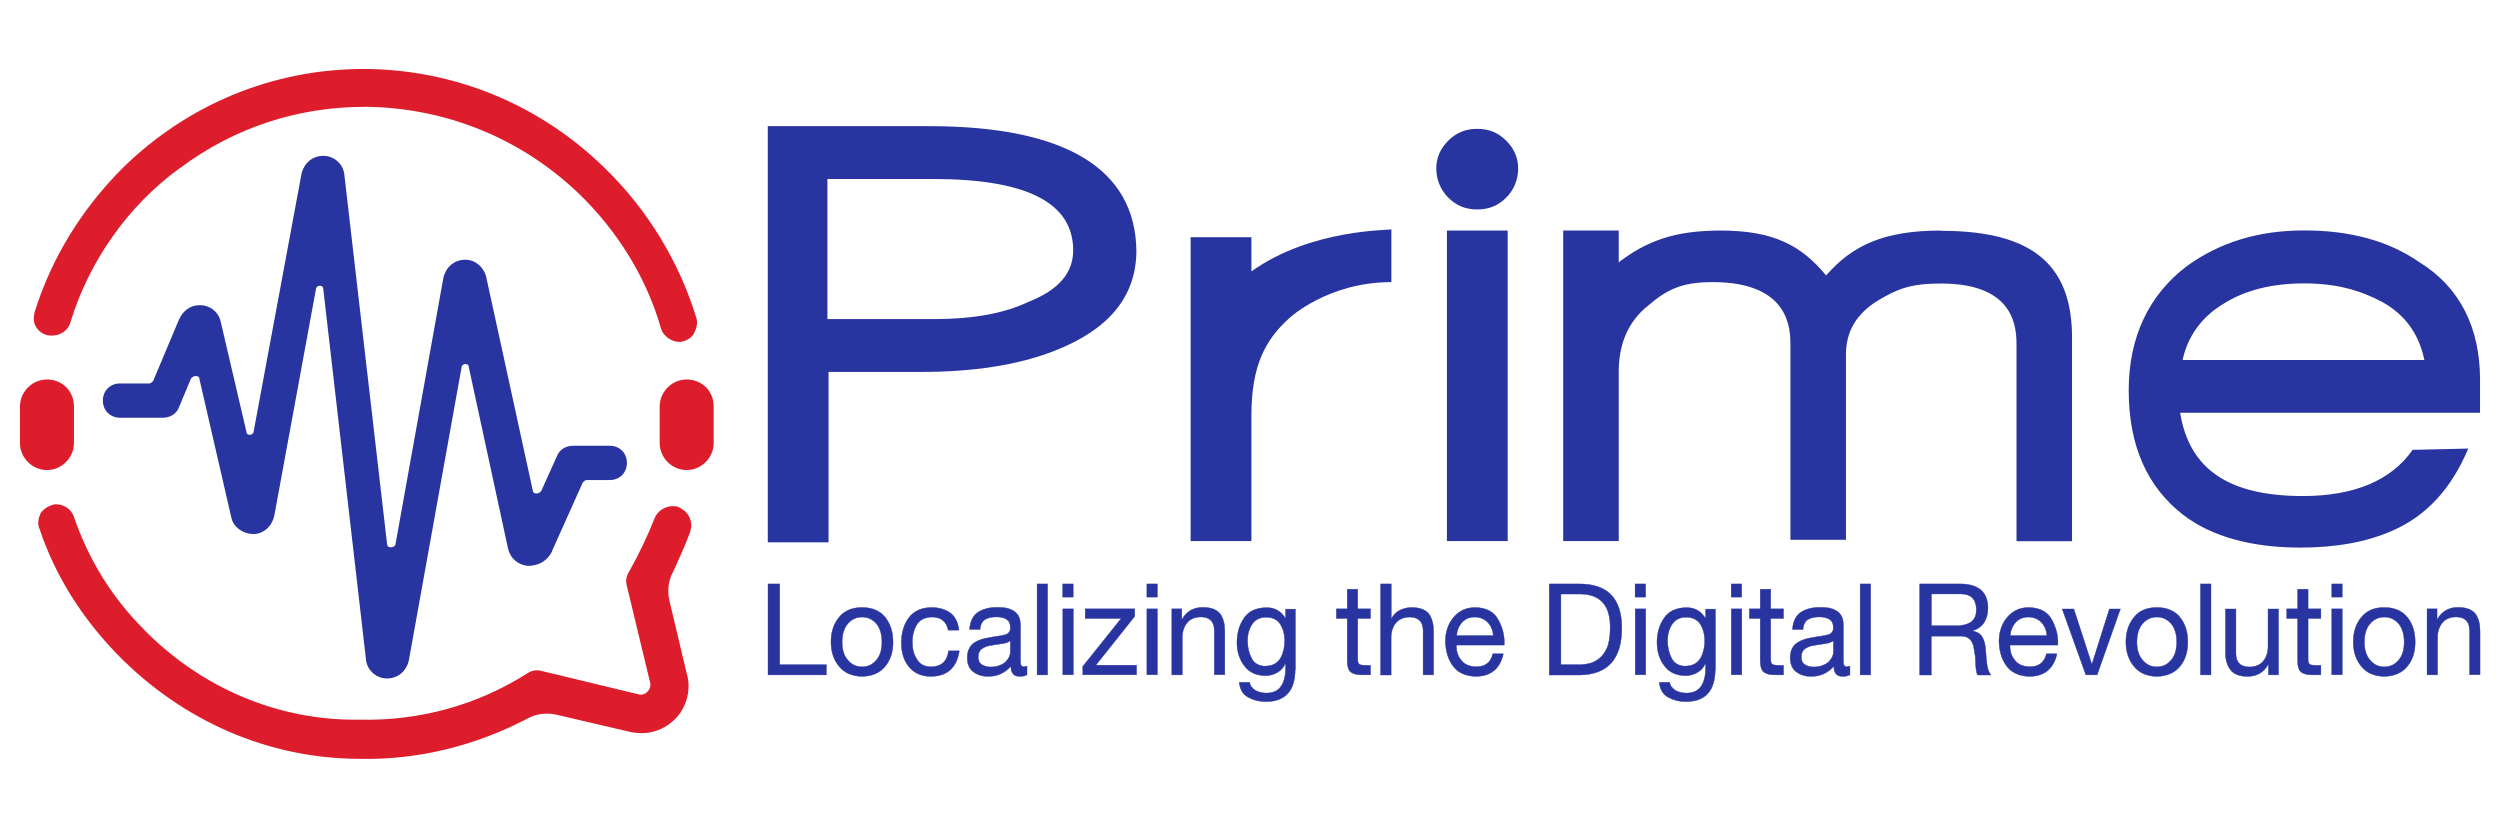 <svg xmlns="http://www.w3.org/2000/svg" id="Capa_1" viewBox="0 0 195.4 64.7"><defs><style> .st0 { stroke-width: .03px; } .st0, .st1 { fill: none; stroke: #2834a0; stroke-miterlimit: 10; } .st2 { isolation: isolate; } .st3 { fill: #2834a0; } .st1 { stroke-linecap: round; stroke-width: 13px; } .st4 { fill: #dd1d2b; } </style></defs><g><g><g><path class="st4" d="M14.08,13.13c4.21-3.15,9.18-4.78,14.44-4.78h.19c6.22.1,12.05,2.49,16.54,6.79,2.96,2.86,5.26,6.5,6.41,10.52.19.67.96,1.15,1.63,1.05.38-.1.77-.29.96-.67s.29-.77.19-1.15c-1.34-4.4-3.82-8.51-7.18-11.76-5.07-4.97-11.67-7.64-18.55-7.74h-.29c-7.08,0-13.77,2.77-18.83,7.74-3.15,3.15-5.55,6.98-6.89,11.28-.1.48-.1.86.19,1.25.29.38.67.57,1.15.57.67,0,1.25-.38,1.44-.96,1.44-4.78,4.49-9.18,8.6-12.15h0Z"></path><path class="st4" d="M11.22,49.17c-2.49-2.49-4.3-5.45-5.45-8.79-.19-.57-.77-.96-1.34-.96h-.19c-.38.1-.77.29-1.05.67-.19.38-.29.86-.1,1.25,1.25,3.73,3.34,6.98,6.12,9.85,5.07,5.16,11.76,8.12,18.93,8.12,4.59.1,9.08-1.05,13.09-3.15.67-.38,1.53-.48,2.3-.29l5.74,1.34c1.34.29,2.67-.1,3.63-1.15.77-.86,1.15-2.2.77-3.44h0l-1.34-5.64c-.19-.77-.1-1.63.29-2.3.48-1.05.96-2.11,1.34-3.15.1-.38.1-.77-.1-1.15-.19-.38-.48-.57-.86-.77-.77-.19-1.53.19-1.82.86-.57,1.44-1.25,2.86-2.01,4.21-.19.29-.29.67-.19,1.05l1.82,7.56c.1.29,0,.57-.19.77s-.48.29-.77.19l-7.56-1.82c-.38-.1-.77,0-1.05.19-3.92,2.49-8.41,3.73-13.09,3.63-6.41.1-12.43-2.49-16.93-7.08h0Z"></path></g><path class="st4" d="M53.67,29.66c-1.15,0-2.11.96-2.11,2.11v2.86c0,1.15.96,2.11,2.11,2.11s2.11-.96,2.11-2.11v-2.86c0-1.25-.96-2.11-2.11-2.11Z"></path><path class="st4" d="M3.67,29.66c-1.15,0-2.11.96-2.11,2.11v2.86c0,1.15.96,2.11,2.11,2.11s2.11-.96,2.11-2.11v-2.86c0-1.25-.96-2.11-2.11-2.11Z"></path></g><path class="st1" d="M45.25,39.9"></path><path class="st1" d="M11.41,38.94"></path><path class="st1" d="M45.35,35.12"></path><path class="st3" d="M43.15,43.06l2.4-5.35c.1-.1.19-.19.29-.19h1.82c.77,0,1.34-.57,1.34-1.34s-.57-1.34-1.34-1.34h-2.86c-.57,0-1.05.29-1.25.77l-1.25,2.77c-.1.1-.19.19-.38.19s-.29-.1-.29-.29l-3.63-16.64c-.19-.77-.86-1.34-1.63-1.34-.86,0-1.53.57-1.72,1.44l-3.73,20.75c0,.19-.19.29-.38.29s-.29-.1-.29-.29l-3.34-28.87c-.1-.86-.86-1.44-1.63-1.44h0c-.86,0-1.53.57-1.72,1.44l-3.73,20.08c0,.19-.19.29-.29.29h0c-.19,0-.29-.1-.29-.29l-2.01-8.6c-.19-.77-.86-1.25-1.63-1.25s-1.34.48-1.63,1.15l-2.01,4.78c-.1.1-.19.19-.29.19h-2.3c-.77,0-1.34.57-1.34,1.34s.57,1.34,1.34,1.34h3.34c.57,0,1.05-.29,1.25-.77l.96-2.3c.1-.1.19-.19.38-.19s.29.1.29.29l2.49,10.81c.19.77.96,1.25,1.72,1.25s1.44-.57,1.63-1.44l3.25-17.68c0-.19.19-.29.29-.29h0c.19,0,.29.1.29.29l3.34,28.97h0c.1.86.86,1.44,1.63,1.44h0c.86,0,1.53-.57,1.72-1.44l4.11-22.85c0-.19.19-.29.29-.29h0c.19,0,.29.1.29.29l3.06,14.15c.19.77.77,1.25,1.53,1.34.86,0,1.53-.38,1.92-1.15v-.02h0Z"></path></g><g><g><path class="st3" d="M72.61,9.86h-12.6v32.53h4.75v-13.32h7.23c4.03,0,7.54-.52,10.43-1.65,4.23-1.65,6.4-4.23,6.4-7.85-.1-6.4-5.58-9.71-16.21-9.71ZM73.03,24.94h-8.36v-10.95h8.26c7.33,0,10.95,1.86,10.95,5.58,0,1.76-1.14,3.1-3.51,4.03-1.96.93-4.44,1.34-7.33,1.34Z"></path><path class="st3" d="M97.81,21.22v-2.68h-4.75v23.75h4.75v-9.81c0-3.82,1.03-5.89,2.99-7.64,0,0,2.99-2.79,7.95-2.79v-4.13c0,.1-6.2-.1-10.95,3.3Z"></path><rect class="st3" x="113.09" y="18.02" width="4.75" height="24.27"></rect><path class="st3" d="M151.71,18.02c-4.44,0-6.92,1.14-8.98,3.51-1.96-2.37-4.13-3.51-8.26-3.51-3.61,0-5.78.83-7.95,2.48v-2.48h-4.34v24.27h4.34v-13.22c0-2.17.72-3.92,2.27-5.16,1.45-1.24,2.58-1.86,5.06-1.86,6.09,0,6.09,3.72,6.09,4.96v15.18h4.34v-14.46c0-1.86.83-3.2,2.48-4.23,1.55-.93,2.58-1.34,4.96-1.34,5.99,0,5.89,3.72,5.89,4.96v15.18h4.34v-15.59c.1-5.78-2.79-8.67-10.22-8.67h0Z"></path><path class="st3" d="M188.57,35.16c-1.65,2.37-4.54,3.61-8.57,3.61-5.78,0-8.88-2.07-9.6-6.51h23.44v-2.58c0-4.03-1.55-7.23-4.75-9.19-2.37-1.65-5.37-2.48-8.98-2.48s-6.61.93-9.19,2.79c-2.99,2.27-4.54,5.58-4.54,9.71,0,4.34,1.45,7.54,4.23,9.71,2.27,1.76,5.47,2.58,9.19,2.58,2.68,0,5.16-.41,7.23-1.34,2.58-1.14,4.54-3.2,5.89-6.4l-4.34.1h0ZM173.7,23.8c1.76-1.14,3.92-1.65,6.4-1.65s4.34.52,6.09,1.45c1.86,1.03,2.89,2.58,3.3,4.54h-18.9c.41-1.86,1.45-3.3,3.1-4.34h0Z"></path><path class="st3" d="M112.26,13.17c0-.83.31-1.55.93-2.17s1.34-.93,2.27-.93,1.65.31,2.27.93c.62.62.93,1.34.93,2.17s-.31,1.65-.93,2.27-1.34.93-2.27.93-1.65-.31-2.27-.93-.93-1.45-.93-2.27Z"></path></g><g class="st2"><g class="st2"><path class="st3" d="M60.03,45.64h.91v6.31h3.65v.8h-4.56v-7.11Z"></path><path class="st3" d="M64.95,50.18c0-.78.21-1.42.63-1.93.41-.51,1-.77,1.8-.77.79,0,1.4.26,1.81.77.4.51.61,1.15.61,1.93s-.2,1.4-.61,1.9c-.42.51-1.02.77-1.81.79-.79-.02-1.39-.28-1.8-.79-.42-.51-.63-1.14-.63-1.9ZM65.82,50.18c0,.62.16,1.1.46,1.43.29.34.66.51,1.1.51s.81-.17,1.1-.51c.3-.33.45-.81.45-1.43,0-.63-.16-1.12-.45-1.45-.29-.33-.66-.5-1.1-.5s-.81.17-1.1.5c-.3.34-.46.82-.46,1.45Z"></path><path class="st3" d="M74.11,49.25c-.14-.67-.55-1.01-1.24-1.02-.58.01-.99.21-1.22.61-.23.39-.35.85-.34,1.4,0,.48.11.91.35,1.28.22.39.59.59,1.11.6.8-.01,1.26-.43,1.37-1.25h.84c-.2,1.31-.93,1.98-2.2,2-.76,0-1.33-.26-1.73-.75-.4-.47-.6-1.1-.6-1.88s.2-1.45.59-1.96c.39-.52.97-.79,1.76-.8.58,0,1.07.14,1.47.42.39.29.61.74.68,1.35h-.85Z"></path><path class="st3" d="M80.29,52.73c-.14.09-.33.14-.59.14-.46,0-.69-.26-.69-.8-.47.53-1.05.8-1.76.8-.47,0-.85-.12-1.16-.35-.32-.23-.48-.59-.49-1.09,0-.3.05-.54.15-.73.09-.19.22-.34.38-.45.17-.11.35-.2.55-.27.2-.06.4-.11.61-.14.23-.05.45-.08.66-.11.2-.03.38-.06.53-.1.32-.06.49-.25.49-.55,0-.18-.03-.34-.09-.46-.07-.11-.16-.19-.27-.25-.23-.11-.48-.16-.76-.15-.36,0-.64.07-.86.2-.23.15-.36.41-.39.78h-.82c.04-.63.27-1.08.66-1.35.4-.25.88-.38,1.45-.38.23,0,.46.01.69.04.22.04.42.11.6.21.18.1.32.24.43.43.1.18.15.43.15.73v2.65c0,.2,0,.34.04.43.02.1.1.15.22.15.06,0,.14-.02.25-.05v.66ZM78.96,50.09c-.16.11-.38.19-.65.22-.28.04-.56.09-.84.13-.28.04-.51.12-.71.26-.2.13-.3.36-.3.67,0,.27.1.47.3.59.19.11.41.17.67.17.27,0,.51-.04.71-.13.2-.07.36-.17.48-.29.23-.25.35-.5.35-.75v-.86Z"></path><path class="st3" d="M81.06,45.64h.82v7.11h-.82v-7.11Z"></path><path class="st3" d="M83.88,46.67h-.82v-1.03h.82v1.03ZM83.07,47.59h.82v5.15h-.82v-5.15Z"></path><path class="st3" d="M84.62,52.1l3.01-3.76h-2.81v-.75h3.87v.58l-3.04,3.82h3.18v.75h-4.2v-.65Z"></path><path class="st3" d="M90.46,46.67h-.82v-1.03h.82v1.03ZM89.64,47.59h.82v5.15h-.82v-5.15Z"></path><path class="st3" d="M91.6,47.59h.77v.81h.02c.36-.62.9-.93,1.62-.93.65,0,1.1.18,1.36.51.25.35.36.8.36,1.37v3.39h-.82v-3.48c-.01-.67-.35-1.02-1.02-1.04-.49,0-.86.16-1.1.45-.25.3-.38.69-.38,1.17v2.91h-.82v-5.15Z"></path><path class="st3" d="M101.23,52.31c0,1.68-.76,2.53-2.31,2.53-.49,0-.94-.11-1.36-.34-.42-.23-.65-.62-.7-1.17h.82c.01.15.06.28.16.38.08.1.18.19.31.27.27.13.55.19.83.19.53,0,.92-.19,1.16-.55.23-.35.34-.82.34-1.41v-.34h-.02c-.14.31-.35.54-.64.7-.28.16-.59.24-.91.24-.74-.01-1.29-.27-1.66-.78-.38-.5-.57-1.11-.57-1.82,0-.31.04-.63.12-.96.08-.31.21-.6.39-.87.35-.58.95-.88,1.8-.89.66,0,1.16.29,1.49.86h0v-.74h.77s0,4.71,0,4.71ZM98.93,52.06c.53-.01.92-.22,1.16-.63.22-.4.32-.86.32-1.35s-.11-.9-.32-1.26c-.22-.37-.59-.56-1.1-.58-.51,0-.89.19-1.13.56s-.36.8-.35,1.31c0,.48.1.92.31,1.33.2.41.57.62,1.1.63Z"></path><path class="st3" d="M106.12,47.59h1v.75h-1v3.2c0,.18.03.3.12.37.08.07.25.09.5.09h.38v.75h-.63c-.42,0-.72-.07-.91-.22-.19-.15-.28-.45-.28-.91v-3.28h-.85v-.75h.85v-1.54h.82v1.54Z"></path><path class="st3" d="M107.92,45.64h.82v2.72h.02c.15-.31.37-.53.68-.68.29-.13.59-.2.89-.2.65,0,1.1.18,1.36.51.24.35.36.8.36,1.37v3.39h-.82v-3.48c-.01-.67-.35-1.02-1.02-1.04-.49,0-.86.16-1.1.45-.25.3-.38.69-.38,1.17v2.91h-.82v-7.11Z"></path><path class="st3" d="M117.5,51.11c-.26,1.16-.97,1.74-2.13,1.76-.79-.02-1.38-.27-1.77-.77-.39-.49-.6-1.14-.63-1.94,0-.79.23-1.43.66-1.93.43-.5.99-.75,1.68-.75.88.02,1.48.35,1.81.99.34.63.49,1.28.45,1.95h-3.74c-.01.46.11.85.37,1.17.25.34.65.51,1.19.52.7,0,1.13-.34,1.29-1.01h.8ZM116.71,49.68c-.02-.42-.17-.76-.42-1.03-.26-.27-.6-.41-1.01-.42-.43,0-.76.14-1.01.42-.25.28-.39.62-.42,1.03h2.87Z"></path><path class="st3" d="M121.09,45.64h2.36c2.19,0,3.29,1.12,3.31,3.39.02,2.46-1.08,3.7-3.31,3.73h-2.36v-7.11ZM122,51.95h1.53c.17,0,.38-.03.64-.08.25-.05.51-.17.76-.35.26-.19.48-.47.66-.85.17-.37.25-.88.26-1.52.04-1.78-.72-2.69-2.3-2.72h-1.55v5.52Z"></path><path class="st3" d="M128.62,46.67h-.82v-1.03h.82v1.03ZM127.81,47.59h.82v5.15h-.82v-5.15Z"></path><path class="st3" d="M134.06,52.31c0,1.68-.76,2.53-2.31,2.53-.49,0-.94-.11-1.36-.34-.42-.23-.65-.62-.7-1.17h.82c.01.15.06.28.16.38.08.1.18.19.31.27.27.13.55.19.83.19.53,0,.92-.19,1.16-.55.23-.35.34-.82.34-1.41v-.34h-.02c-.14.31-.35.54-.64.7-.28.16-.59.24-.91.24-.74-.01-1.29-.27-1.66-.78-.38-.5-.57-1.11-.57-1.82,0-.31.04-.63.12-.96.08-.31.21-.6.39-.87.35-.58.95-.88,1.8-.89.66,0,1.16.29,1.49.86h0v-.74h.77s0,4.71,0,4.71ZM131.76,52.06c.53-.01.92-.22,1.16-.63.22-.4.32-.86.32-1.35s-.11-.9-.32-1.26c-.22-.37-.59-.56-1.1-.58-.51,0-.89.19-1.13.56s-.36.8-.35,1.31c0,.48.1.92.31,1.33.2.41.57.62,1.1.63Z"></path><path class="st3" d="M136.13,46.67h-.82v-1.03h.82v1.03ZM135.32,47.59h.82v5.15h-.82v-5.15Z"></path><path class="st3" d="M138.4,47.59h1v.75h-1v3.2c0,.18.03.3.12.37.08.07.25.09.5.09h.38v.75h-.63c-.42,0-.72-.07-.91-.22-.19-.15-.28-.45-.28-.91v-3.28h-.85v-.75h.85v-1.54h.82v1.54Z"></path><path class="st3" d="M144.61,52.73c-.14.09-.33.14-.59.14-.46,0-.69-.26-.69-.8-.46.53-1.05.8-1.76.8-.47,0-.85-.12-1.16-.35-.32-.23-.48-.59-.49-1.09,0-.3.05-.54.15-.73.09-.19.22-.34.38-.45.17-.11.35-.2.55-.27.2-.06.4-.11.61-.14.23-.05.45-.08.66-.11.2-.03.38-.06.53-.1.32-.06.49-.25.49-.55,0-.18-.03-.34-.09-.46-.07-.11-.16-.19-.27-.25-.23-.11-.48-.16-.76-.15-.36,0-.64.07-.86.2-.23.15-.36.41-.39.78h-.82c.04-.63.26-1.08.66-1.35.4-.25.88-.38,1.45-.38.23,0,.46.01.69.04.22.04.42.11.6.21.18.1.32.24.43.43.1.18.15.43.15.73v2.65c0,.2,0,.34.04.43.03.1.1.15.22.15.06,0,.15-.02.25-.05v.66ZM143.29,50.09c-.16.11-.38.19-.65.22-.28.04-.56.09-.84.13-.28.04-.51.12-.71.26-.2.13-.3.36-.3.67,0,.27.1.47.3.59.19.11.41.17.67.17s.51-.04.71-.13c.2-.07.36-.17.48-.29.23-.25.35-.5.35-.75v-.86Z"></path><path class="st3" d="M145.39,45.64h.82v7.11h-.82v-7.11Z"></path><path class="st3" d="M150.04,45.64h3.25c1.37.03,2.07.65,2.09,1.86,0,.43-.09.81-.28,1.12-.2.33-.51.55-.92.68v.02c.2.04.37.1.5.19.12.09.22.21.29.34.13.27.21.58.23.94.02.36.05.71.09,1.06.02.17.05.32.1.48.05.16.12.3.21.43h-1.02c-.06-.08-.09-.19-.11-.32-.02-.12-.04-.26-.05-.42,0-.16-.02-.32-.02-.5s-.03-.34-.07-.51c-.02-.18-.05-.35-.08-.51-.04-.15-.1-.29-.18-.41-.08-.12-.19-.21-.33-.28-.14-.06-.32-.09-.55-.09h-2.24v3.04h-.91v-7.11ZM152.87,48.91c.44,0,.82-.08,1.12-.25.15-.1.27-.23.36-.4.08-.16.12-.36.12-.62,0-.36-.09-.65-.28-.88-.2-.22-.51-.33-.94-.34h-2.29v2.48h1.92Z"></path><path class="st3" d="M160.77,51.11c-.26,1.16-.97,1.74-2.13,1.76-.79-.02-1.38-.27-1.77-.77-.39-.49-.6-1.14-.63-1.94,0-.79.23-1.43.66-1.93.43-.5.99-.75,1.68-.75.88.02,1.48.35,1.81.99.34.63.49,1.28.45,1.95h-3.74c-.01.46.11.85.37,1.17.25.34.65.51,1.19.52.7,0,1.13-.34,1.29-1.01h.8ZM159.98,49.68c-.02-.42-.17-.76-.42-1.03-.26-.27-.6-.41-1.01-.42-.43,0-.76.14-1.01.42-.25.28-.39.62-.42,1.03h2.87Z"></path><path class="st3" d="M163.91,52.75h-.88l-1.85-5.15h.91l1.4,4.3h.02l1.36-4.3h.86l-1.82,5.15Z"></path><path class="st3" d="M166.16,50.18c0-.78.21-1.42.63-1.93.4-.51,1-.77,1.79-.77.79,0,1.4.26,1.81.77.41.51.61,1.15.61,1.93s-.2,1.4-.61,1.9c-.42.51-1.02.77-1.81.79-.79-.02-1.39-.28-1.79-.79-.42-.51-.63-1.14-.63-1.9ZM167.02,50.18c0,.62.16,1.1.46,1.43.29.34.65.51,1.1.51s.81-.17,1.1-.51c.3-.33.45-.81.45-1.43,0-.63-.16-1.12-.45-1.45-.29-.33-.66-.5-1.1-.5s-.81.17-1.1.5c-.3.34-.46.82-.46,1.45Z"></path><path class="st3" d="M171.99,45.64h.82v7.11h-.82v-7.11Z"></path><path class="st3" d="M178.07,52.75h-.77v-.81h-.02c-.35.62-.89.93-1.62.93-.64,0-1.09-.19-1.34-.54-.26-.34-.38-.79-.38-1.34v-3.39h.82v3.49c.01.68.35,1.02,1.02,1.04.5,0,.88-.16,1.13-.47.24-.3.36-.68.36-1.15v-2.91h.82v5.15Z"></path><path class="st3" d="M180.4,47.59h1v.75h-1v3.2c0,.18.03.3.12.37.08.07.25.09.5.09h.38v.75h-.63c-.42,0-.72-.07-.91-.22-.19-.15-.28-.45-.28-.91v-3.28h-.85v-.75h.85v-1.54h.82v1.54Z"></path><path class="st3" d="M183.07,46.67h-.82v-1.03h.82v1.03ZM182.25,47.59h.82v5.15h-.82v-5.15Z"></path><path class="st3" d="M183.93,50.18c0-.78.21-1.42.63-1.93.4-.51,1-.77,1.79-.77.79,0,1.4.26,1.81.77.41.51.61,1.15.61,1.93s-.2,1.4-.61,1.9c-.42.51-1.02.77-1.81.79-.79-.02-1.39-.28-1.79-.79-.42-.51-.63-1.14-.63-1.9ZM184.8,50.18c0,.62.16,1.1.46,1.43.29.34.65.51,1.1.51s.81-.17,1.1-.51c.3-.33.45-.81.45-1.43,0-.63-.16-1.12-.45-1.45-.29-.33-.66-.5-1.1-.5s-.81.17-1.1.5c-.3.34-.46.82-.46,1.45Z"></path><path class="st3" d="M189.71,47.59h.77v.81h.02c.36-.62.9-.93,1.62-.93.65,0,1.1.18,1.36.51.25.35.36.8.36,1.37v3.39h-.82v-3.48c-.01-.67-.35-1.02-1.02-1.04-.49,0-.86.16-1.1.45-.25.3-.38.69-.38,1.17v2.91h-.82v-5.15Z"></path></g><g class="st2"><path class="st0" d="M60.03,45.64h.91v6.31h3.65v.8h-4.56v-7.11Z"></path><path class="st0" d="M64.95,50.18c0-.78.21-1.42.63-1.93.41-.51,1-.77,1.8-.77.79,0,1.4.26,1.81.77.4.51.61,1.15.61,1.93s-.2,1.4-.61,1.9c-.42.51-1.02.77-1.81.79-.79-.02-1.39-.28-1.8-.79-.42-.51-.63-1.14-.63-1.9ZM65.82,50.18c0,.62.16,1.1.46,1.43.29.34.66.51,1.1.51s.81-.17,1.1-.51c.3-.33.45-.81.45-1.43,0-.63-.16-1.12-.45-1.45-.29-.33-.66-.5-1.1-.5s-.81.17-1.1.5c-.3.34-.46.82-.46,1.45Z"></path><path class="st0" d="M74.11,49.25c-.14-.67-.55-1.01-1.24-1.02-.58.01-.99.21-1.22.61-.23.39-.35.85-.34,1.4,0,.48.11.91.35,1.28.22.39.59.59,1.11.6.8-.01,1.26-.43,1.37-1.25h.84c-.2,1.31-.93,1.98-2.2,2-.76,0-1.33-.26-1.73-.75-.4-.47-.6-1.1-.6-1.88s.2-1.45.59-1.96c.39-.52.97-.79,1.76-.8.58,0,1.07.14,1.47.42.39.29.61.74.68,1.35h-.85Z"></path><path class="st0" d="M80.29,52.73c-.14.09-.33.14-.59.14-.46,0-.69-.26-.69-.8-.47.53-1.05.8-1.76.8-.47,0-.85-.12-1.16-.35-.32-.23-.48-.59-.49-1.09,0-.3.05-.54.15-.73.09-.19.22-.34.38-.45.17-.11.35-.2.55-.27.2-.06.4-.11.61-.14.23-.05.45-.08.66-.11.2-.03.38-.06.53-.1.32-.06.49-.25.49-.55,0-.18-.03-.34-.09-.46-.07-.11-.16-.19-.27-.25-.23-.11-.48-.16-.76-.15-.36,0-.64.07-.86.2-.23.15-.36.41-.39.78h-.82c.04-.63.27-1.08.66-1.35.4-.25.88-.38,1.45-.38.23,0,.46.01.69.04.22.04.42.11.6.21.18.1.32.24.43.43.1.18.15.43.15.73v2.65c0,.2,0,.34.04.43.02.1.1.15.22.15.06,0,.14-.02.25-.05v.66ZM78.96,50.09c-.16.11-.38.19-.65.22-.28.04-.56.09-.84.13-.28.04-.51.12-.71.26-.2.13-.3.36-.3.67,0,.27.1.47.3.59.19.11.41.17.67.17.27,0,.51-.04.71-.13.2-.07.36-.17.48-.29.23-.25.35-.5.35-.75v-.86Z"></path><path class="st0" d="M81.06,45.64h.82v7.11h-.82v-7.11Z"></path><path class="st0" d="M83.88,46.67h-.82v-1.03h.82v1.03ZM83.07,47.59h.82v5.15h-.82v-5.15Z"></path><path class="st0" d="M84.62,52.1l3.01-3.76h-2.81v-.75h3.87v.58l-3.04,3.82h3.18v.75h-4.2v-.65Z"></path><path class="st0" d="M90.46,46.67h-.82v-1.03h.82v1.03ZM89.64,47.59h.82v5.15h-.82v-5.15Z"></path><path class="st0" d="M91.6,47.59h.77v.81h.02c.36-.62.9-.93,1.62-.93.65,0,1.1.18,1.36.51.25.35.36.8.36,1.37v3.39h-.82v-3.48c-.01-.67-.35-1.02-1.02-1.04-.49,0-.86.16-1.1.45-.25.3-.38.69-.38,1.17v2.91h-.82v-5.15Z"></path><path class="st0" d="M101.23,52.31c0,1.68-.76,2.53-2.31,2.53-.49,0-.94-.11-1.36-.34-.42-.23-.65-.62-.7-1.17h.82c.01.15.06.28.16.38.08.1.18.19.31.27.27.13.55.19.83.19.53,0,.92-.19,1.16-.55.23-.35.34-.82.34-1.41v-.34h-.02c-.14.31-.35.54-.64.7-.28.16-.59.24-.91.24-.74-.01-1.29-.27-1.66-.78-.38-.5-.57-1.11-.57-1.82,0-.31.04-.63.12-.96.08-.31.21-.6.39-.87.35-.58.95-.88,1.8-.89.66,0,1.16.29,1.49.86h0v-.74h.77s0,4.71,0,4.71ZM98.93,52.06c.53-.01.92-.22,1.16-.63.22-.4.32-.86.32-1.35s-.11-.9-.32-1.26c-.22-.37-.59-.56-1.1-.58-.51,0-.89.19-1.13.56s-.36.8-.35,1.31c0,.48.1.92.31,1.33.2.41.57.62,1.1.63Z"></path><path class="st0" d="M106.12,47.59h1v.75h-1v3.2c0,.18.03.3.12.37.08.07.25.09.5.09h.38v.75h-.63c-.42,0-.72-.07-.91-.22-.19-.15-.28-.45-.28-.91v-3.28h-.85v-.75h.85v-1.54h.82v1.54Z"></path><path class="st0" d="M107.92,45.64h.82v2.72h.02c.15-.31.37-.53.68-.68.29-.13.59-.2.89-.2.65,0,1.1.18,1.36.51.24.35.36.8.36,1.37v3.39h-.82v-3.48c-.01-.67-.35-1.02-1.02-1.04-.49,0-.86.16-1.1.45-.25.3-.38.69-.38,1.17v2.91h-.82v-7.11Z"></path><path class="st0" d="M117.5,51.11c-.26,1.16-.97,1.74-2.13,1.76-.79-.02-1.38-.27-1.77-.77-.39-.49-.6-1.14-.63-1.94,0-.79.23-1.43.66-1.93.43-.5.99-.75,1.68-.75.88.02,1.48.35,1.81.99.34.63.49,1.28.45,1.95h-3.74c-.01.46.11.85.37,1.17.25.34.65.51,1.19.52.7,0,1.13-.34,1.29-1.01h.8ZM116.71,49.68c-.02-.42-.17-.76-.42-1.03-.26-.27-.6-.41-1.01-.42-.43,0-.76.14-1.01.42-.25.28-.39.62-.42,1.03h2.87Z"></path><path class="st0" d="M121.09,45.64h2.36c2.19,0,3.29,1.12,3.31,3.39.02,2.46-1.08,3.7-3.31,3.73h-2.36v-7.11ZM122,51.95h1.53c.17,0,.38-.03.64-.08.25-.05.51-.17.76-.35.26-.19.48-.47.66-.85.17-.37.25-.88.26-1.52.04-1.78-.72-2.69-2.3-2.72h-1.55v5.52Z"></path><path class="st0" d="M128.62,46.67h-.82v-1.03h.82v1.03ZM127.81,47.59h.82v5.15h-.82v-5.15Z"></path><path class="st0" d="M134.06,52.31c0,1.68-.76,2.53-2.31,2.53-.49,0-.94-.11-1.36-.34-.42-.23-.65-.62-.7-1.17h.82c.01.15.06.28.16.38.08.1.18.19.31.27.27.13.55.19.83.19.53,0,.92-.19,1.16-.55.23-.35.34-.82.34-1.41v-.34h-.02c-.14.31-.35.54-.64.7-.28.16-.59.24-.91.24-.74-.01-1.29-.27-1.66-.78-.38-.5-.57-1.11-.57-1.82,0-.31.04-.63.12-.96.08-.31.21-.6.39-.87.35-.58.95-.88,1.8-.89.66,0,1.16.29,1.49.86h0v-.74h.77s0,4.71,0,4.71ZM131.76,52.06c.53-.01.92-.22,1.16-.63.22-.4.32-.86.32-1.35s-.11-.9-.32-1.26c-.22-.37-.59-.56-1.1-.58-.51,0-.89.19-1.13.56s-.36.8-.35,1.31c0,.48.1.92.31,1.33.2.41.57.62,1.1.63Z"></path><path class="st0" d="M136.13,46.67h-.82v-1.03h.82v1.03ZM135.32,47.59h.82v5.15h-.82v-5.15Z"></path><path class="st0" d="M138.4,47.59h1v.75h-1v3.2c0,.18.03.3.12.37.08.07.25.09.5.09h.38v.75h-.63c-.42,0-.72-.07-.91-.22-.19-.15-.28-.45-.28-.91v-3.28h-.85v-.75h.85v-1.54h.82v1.54Z"></path><path class="st0" d="M144.61,52.73c-.14.09-.33.14-.59.14-.46,0-.69-.26-.69-.8-.46.53-1.05.8-1.76.8-.47,0-.85-.12-1.16-.35-.32-.23-.48-.59-.49-1.09,0-.3.05-.54.15-.73.09-.19.22-.34.38-.45.17-.11.35-.2.55-.27.2-.06.4-.11.61-.14.23-.05.45-.08.66-.11.2-.03.38-.06.53-.1.32-.06.49-.25.49-.55,0-.18-.03-.34-.09-.46-.07-.11-.16-.19-.27-.25-.23-.11-.48-.16-.76-.15-.36,0-.64.07-.86.2-.23.15-.36.41-.39.78h-.82c.04-.63.26-1.08.66-1.35.4-.25.88-.38,1.45-.38.23,0,.46.01.69.04.22.04.42.11.6.21.18.1.32.24.43.43.1.18.15.43.15.73v2.65c0,.2,0,.34.04.43.03.1.1.15.22.15.06,0,.15-.02.25-.05v.66ZM143.29,50.09c-.16.11-.38.19-.65.22-.28.04-.56.09-.84.13-.28.04-.51.12-.71.26-.2.13-.3.36-.3.67,0,.27.1.47.3.59.19.11.41.17.67.17s.51-.04.71-.13c.2-.07.36-.17.48-.29.23-.25.35-.5.35-.75v-.86Z"></path><path class="st0" d="M145.39,45.64h.82v7.11h-.82v-7.11Z"></path><path class="st0" d="M150.04,45.64h3.25c1.37.03,2.07.65,2.09,1.86,0,.43-.09.81-.28,1.12-.2.33-.51.55-.92.68v.02c.2.04.37.1.5.19.12.09.22.21.29.34.13.27.21.58.23.94.02.36.05.71.09,1.06.02.17.05.32.1.48.05.16.12.3.21.43h-1.02c-.06-.08-.09-.19-.11-.32-.02-.12-.04-.26-.05-.42,0-.16-.02-.32-.02-.5s-.03-.34-.07-.51c-.02-.18-.05-.35-.08-.51-.04-.15-.1-.29-.18-.41-.08-.12-.19-.21-.33-.28-.14-.06-.32-.09-.55-.09h-2.24v3.04h-.91v-7.11ZM152.87,48.91c.44,0,.82-.08,1.12-.25.15-.1.27-.23.36-.4.08-.16.12-.36.12-.62,0-.36-.09-.65-.28-.88-.2-.22-.51-.33-.94-.34h-2.29v2.48h1.92Z"></path><path class="st0" d="M160.77,51.11c-.26,1.16-.97,1.74-2.13,1.76-.79-.02-1.38-.27-1.77-.77-.39-.49-.6-1.14-.63-1.94,0-.79.23-1.43.66-1.93.43-.5.99-.75,1.68-.75.88.02,1.48.35,1.81.99.34.63.49,1.28.45,1.95h-3.74c-.01.46.11.85.37,1.17.25.34.65.51,1.19.52.7,0,1.13-.34,1.29-1.01h.8ZM159.98,49.68c-.02-.42-.17-.76-.42-1.03-.26-.27-.6-.41-1.01-.42-.43,0-.76.14-1.01.42-.25.28-.39.62-.42,1.03h2.87Z"></path><path class="st0" d="M163.91,52.75h-.88l-1.85-5.15h.91l1.4,4.3h.02l1.36-4.3h.86l-1.82,5.15Z"></path><path class="st0" d="M166.16,50.18c0-.78.21-1.42.63-1.93.4-.51,1-.77,1.79-.77.79,0,1.4.26,1.81.77.41.51.61,1.15.61,1.93s-.2,1.4-.61,1.9c-.42.51-1.02.77-1.81.79-.79-.02-1.39-.28-1.79-.79-.42-.51-.63-1.14-.63-1.9ZM167.02,50.18c0,.62.16,1.1.46,1.43.29.34.65.51,1.1.51s.81-.17,1.1-.51c.3-.33.45-.81.45-1.43,0-.63-.16-1.12-.45-1.45-.29-.33-.66-.5-1.1-.5s-.81.17-1.1.5c-.3.34-.46.82-.46,1.45Z"></path><path class="st0" d="M171.99,45.64h.82v7.11h-.82v-7.11Z"></path><path class="st0" d="M178.07,52.75h-.77v-.81h-.02c-.35.62-.89.93-1.62.93-.64,0-1.09-.19-1.34-.54-.26-.34-.38-.79-.38-1.34v-3.39h.82v3.49c.01.68.35,1.02,1.02,1.04.5,0,.88-.16,1.13-.47.24-.3.36-.68.36-1.15v-2.91h.82v5.15Z"></path><path class="st0" d="M180.4,47.59h1v.75h-1v3.2c0,.18.03.3.12.37.08.07.25.09.5.09h.38v.75h-.63c-.42,0-.72-.07-.91-.22-.19-.15-.28-.45-.28-.91v-3.28h-.85v-.75h.85v-1.54h.82v1.54Z"></path><path class="st0" d="M183.07,46.67h-.82v-1.03h.82v1.03ZM182.25,47.59h.82v5.15h-.82v-5.15Z"></path><path class="st0" d="M183.93,50.18c0-.78.21-1.42.63-1.93.4-.51,1-.77,1.79-.77.79,0,1.4.26,1.81.77.41.51.61,1.15.61,1.93s-.2,1.4-.61,1.9c-.42.51-1.02.77-1.81.79-.79-.02-1.39-.28-1.79-.79-.42-.51-.63-1.14-.63-1.9ZM184.8,50.18c0,.62.16,1.1.46,1.43.29.34.65.51,1.1.51s.81-.17,1.1-.51c.3-.33.45-.81.45-1.43,0-.63-.16-1.12-.45-1.45-.29-.33-.66-.5-1.1-.5s-.81.17-1.1.5c-.3.34-.46.82-.46,1.45Z"></path><path class="st0" d="M189.71,47.59h.77v.81h.02c.36-.62.9-.93,1.62-.93.65,0,1.1.18,1.36.51.25.35.36.8.36,1.37v3.39h-.82v-3.48c-.01-.67-.35-1.02-1.02-1.04-.49,0-.86.16-1.1.45-.25.3-.38.69-.38,1.17v2.91h-.82v-5.15Z"></path></g></g></g></svg>